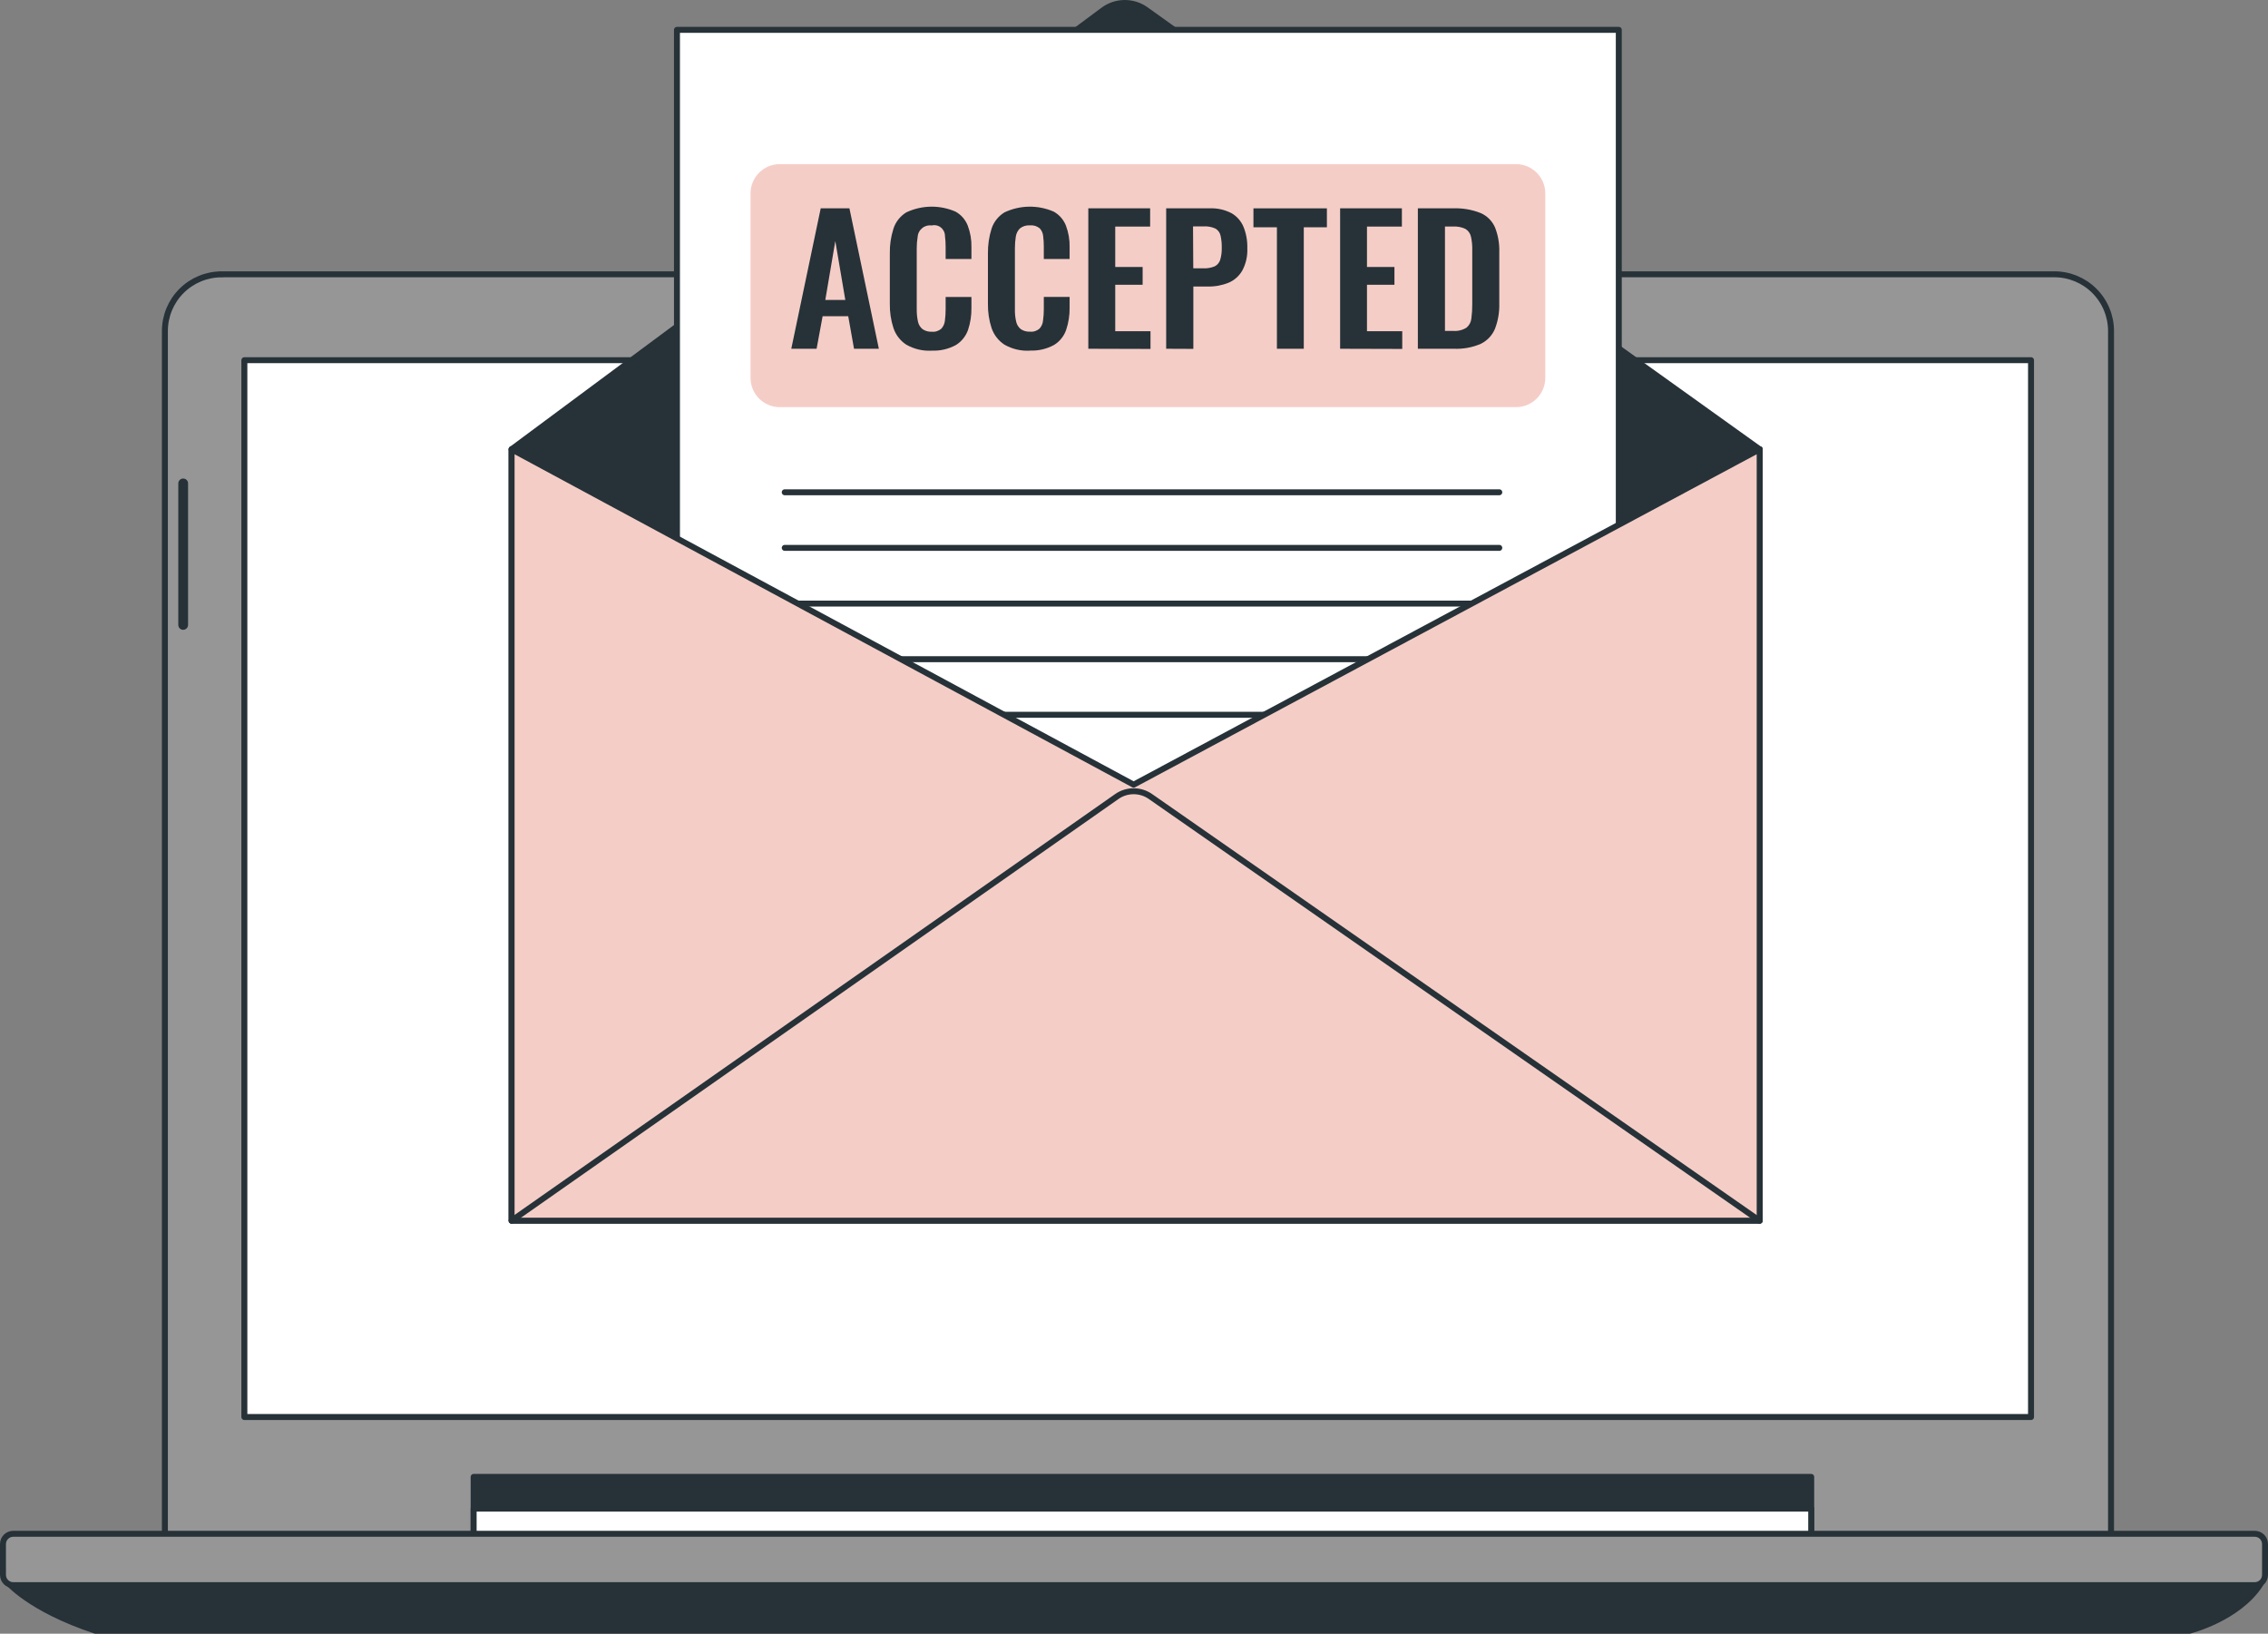 <?xml version="1.0" encoding="UTF-8"?><svg id="uuid-9f67efc7-b6d9-44cd-aecc-4d2959606a6a" xmlns="http://www.w3.org/2000/svg" viewBox="0 0 380.72 274.22"><rect x="0" y="0" width="380.72" height="274.22" fill="#808080" stroke="none"/><path d="M345.7,208.73c1.61,1.22,6.02,2.18,6.03,2.18s-.25-3.1-.29-3.29c-.47-2.26-2.73-6.33-5.28-6.59-.43-.03-.86.03-1.26.17-.4.14-.77.37-1.08.67-.31.3-.55.65-.71,1.05-.16.4-.24.82-.22,1.25,0,1.82,1.45,3.52,2.81,4.56Z" style="fill:#f5cdc7;"/><path d="M345.7,208.73c1.61,1.22,6.02,2.18,6.03,2.18s-.25-3.1-.29-3.29c-.47-2.26-2.73-6.33-5.28-6.59-.43-.03-.86.03-1.26.17-.4.14-.77.37-1.08.67-.31.3-.55.65-.71,1.05-.16.4-.24.82-.22,1.25,0,1.82,1.45,3.52,2.81,4.56Z" style="fill:#f5cdc7; isolation:isolate; opacity:.3;"/><path d="M37.18,46.04h307.67c2.52,0,4.95,1,6.73,2.79,1.79,1.79,2.79,4.21,2.79,6.73v202.55H27.68V55.56c0-2.52,1-4.94,2.78-6.72,1.78-1.78,4.2-2.79,6.72-2.79Z" style="fill:#969696; stroke:#263238; stroke-miterlimit:10;"/><path d="M340.94,60.46H41.02v177.39h299.92V60.46Z" style="fill:#fff; stroke:#263238; stroke-linecap:round; stroke-linejoin:round;"/><path d="M304.03,247.9H79.51v11.07h224.53v-11.07Z" style="fill:#263238; stroke:#263238; stroke-linecap:round; stroke-linejoin:round;"/><path d="M304.03,253.22H79.51v5.73h224.53v-5.73Z" style="fill:#fff; stroke:#263238; stroke-linecap:round; stroke-linejoin:round;"/><path d="M1.25,265.53s3.64,4.5,14.75,8.19h351.54s8.19-2.05,11.88-7.78l-378.18-.41Z" style="fill:#263238; stroke:#263238; stroke-linecap:round; stroke-linejoin:round;"/><path d="M378.5,257.45H2.22c-.95,0-1.72.77-1.72,1.72v5.18c0,.95.77,1.72,1.72,1.72h376.28c.95,0,1.72-.77,1.72-1.72v-5.18c0-.95-.77-1.72-1.72-1.72Z" style="fill:#969696; stroke:#263238; stroke-miterlimit:10;"/><path d="M193.82,52.46c0-.57-.17-1.13-.48-1.6-.32-.48-.76-.85-1.29-1.06-.53-.22-1.11-.28-1.66-.17-.56.11-1.07.38-1.47.79s-.68.92-.79,1.48c-.11.56-.05,1.14.16,1.66.22.53.59.98,1.06,1.29.48.32,1.03.48,1.6.48.76,0,1.49-.3,2.03-.84.54-.54.84-1.27.84-2.03Z" style="fill:#263238; stroke:#263238; stroke-linecap:round; stroke-linejoin:round;"/><path d="M30.75,105.72c-.22,0-.43-.09-.58-.24-.15-.15-.24-.36-.24-.58v-23.76c0-.22.09-.43.24-.58.15-.15.36-.24.58-.24.11,0,.21.02.31.06.1.04.19.1.27.18.08.08.14.17.18.26.04.1.06.21.06.31v23.76c0,.11-.02.21-.06.31-.04.1-.1.19-.18.27-.08.08-.17.14-.27.18-.1.04-.21.06-.31.06Z" style="fill:#263238;"/><path d="M295.39,75.41H85.88v129.48h209.51V75.41Z" style="fill:#263238; stroke:#263238; stroke-linecap:round; stroke-linejoin:round;"/><path d="M85.88,75.41L185.2,1.7c1.03-.77,2.28-1.19,3.57-1.2,1.29-.01,2.54.39,3.59,1.14l103.03,73.78H85.88Z" style="fill:#263238; stroke:#263238; stroke-linecap:round; stroke-linejoin:round;"/><path d="M271.74,5.01H113.64v169.22h158.1V5.01Z" style="fill:#fff; stroke:#263238; stroke-linecap:round; stroke-linejoin:round;"/><path d="M131.73,82.63h119.95" style="fill:none; stroke:#263238; stroke-linecap:round; stroke-linejoin:round;"/><path d="M131.73,91.96h119.95" style="fill:none; stroke:#263238; stroke-linecap:round; stroke-linejoin:round;"/><path d="M131.73,101.31h119.95" style="fill:none; stroke:#263238; stroke-linecap:round; stroke-linejoin:round;"/><path d="M131.73,110.65h119.95" style="fill:none; stroke:#263238; stroke-linecap:round; stroke-linejoin:round;"/><path d="M131.73,119.98h119.95" style="fill:none; stroke:#263238; stroke-linecap:round; stroke-linejoin:round;"/><path d="M254.49,27.55h-123.59c-2.71,0-4.91,2.2-4.91,4.91v30.97c0,2.71,2.2,4.91,4.91,4.91h123.59c2.71,0,4.91-2.2,4.91-4.91v-30.97c0-2.71-2.2-4.91-4.91-4.91Z" style="fill:#f5cdc7;"/><path d="M85.88,75.41l104.42,56.3,105.09-56.3v129.48H85.88V75.41Z" style="fill:#f5cdc7; stroke:#263238; stroke-linecap:round; stroke-linejoin:round;"/><path d="M85.88,204.89l101.58-71.18c.83-.59,1.83-.9,2.84-.9s2.01.31,2.84.9l102.24,71.19" style="fill:none; stroke:#263238; stroke-linecap:round; stroke-linejoin:round;"/><path d="M132.83,58.54l4.94-23.57h4.82l4.94,23.57h-4.17l-.97-5.46h-4.3l-1.01,5.46h-4.25ZM138.54,50.35h3.36l-1.68-9.89-1.68,9.89Z" style="fill:#263238;"/><path d="M156.39,58.86c-1.49.08-2.97-.27-4.26-1.01-1.01-.66-1.77-1.64-2.15-2.79-.43-1.31-.63-2.68-.61-4.06v-8.43c-.03-1.42.18-2.83.61-4.19.37-1.14,1.13-2.1,2.15-2.73,1.29-.61,2.7-.94,4.12-.96,1.43-.02,2.84.26,4.15.83.94.52,1.67,1.36,2.06,2.37.43,1.15.64,2.36.61,3.58v2h-4.33v-2.04c0-.61-.03-1.22-.11-1.82,0-.27-.06-.54-.18-.79-.12-.24-.29-.46-.5-.63-.21-.17-.46-.29-.72-.35-.26-.06-.54-.06-.81,0-.28-.04-.57-.02-.84.05-.27.07-.53.2-.75.38-.22.18-.41.39-.54.64-.14.25-.22.52-.24.8-.11.64-.16,1.29-.16,1.94v10.24c-.01.71.06,1.42.21,2.11.11.5.38.94.78,1.26.45.3.99.45,1.54.42.29.03.58,0,.85-.09.28-.09.53-.23.75-.42.34-.38.55-.85.6-1.36.08-.63.12-1.26.12-1.89v-2.07h4.33v1.82c.02,1.26-.17,2.52-.57,3.71-.37,1.05-1.09,1.94-2.03,2.53-1.25.68-2.66,1.01-4.08.94Z" style="fill:#263238;"/><path d="M172.87,58.86c-1.49.08-2.97-.27-4.26-1.01-1.01-.66-1.77-1.64-2.16-2.79-.43-1.31-.63-2.68-.61-4.06v-8.43c-.02-1.42.18-2.83.61-4.19.37-1.14,1.14-2.1,2.16-2.73,1.29-.61,2.7-.94,4.12-.96,1.43-.02,2.84.26,4.15.83.94.52,1.67,1.36,2.06,2.37.43,1.15.64,2.36.61,3.58v2h-4.33v-2.04c0-.61-.03-1.22-.11-1.82-.04-.48-.25-.94-.58-1.29-.23-.18-.49-.32-.77-.41-.28-.08-.57-.11-.86-.08-.61-.05-1.21.13-1.69.51-.37.37-.61.85-.69,1.36-.1.64-.15,1.29-.15,1.94v10.24c-.02.71.05,1.42.21,2.11.11.5.38.94.78,1.26.45.3.99.45,1.54.42.29.03.58,0,.85-.09.28-.09.53-.23.75-.42.34-.38.55-.85.59-1.36.09-.63.13-1.26.13-1.89v-2.07h4.33v1.82c.02,1.26-.18,2.52-.58,3.71-.36,1.05-1.08,1.95-2.03,2.53-1.24.68-2.65,1.01-4.07.94Z" style="fill:#263238;"/><path d="M182.69,58.54v-23.57h10.38v3.06h-5.86v6.78h4.6v2.99h-4.6v7.8h5.92v2.97l-10.44-.03Z" style="fill:#263238;"/><path d="M195.76,58.54v-23.57h7.28c1.26-.06,2.52.22,3.64.79.92.51,1.64,1.32,2.05,2.29.47,1.15.69,2.39.65,3.64.06,1.29-.23,2.57-.83,3.7-.52.92-1.33,1.65-2.3,2.06-1.11.45-2.3.67-3.49.64h-2.44v10.47l-4.56-.02ZM200.31,45.04h1.71c.65.03,1.3-.09,1.9-.34.21-.11.41-.26.56-.45.16-.18.27-.4.35-.63.19-.65.28-1.32.26-1.99.02-.7-.05-1.4-.2-2.08-.05-.25-.16-.48-.3-.68-.15-.2-.33-.37-.55-.5-.64-.29-1.35-.42-2.06-.37h-1.71l.04,7.04Z" style="fill:#263238;"/><path d="M214.35,58.54v-20.39h-3.94v-3.18h12.33v3.18h-3.88v20.39h-4.51Z" style="fill:#263238;"/><path d="M224.96,58.54v-23.57h10.37v3.06h-5.86v6.78h4.61v2.99h-4.61v7.8h5.92v2.97l-10.44-.03Z" style="fill:#263238;"/><path d="M238.01,58.54v-23.57h5.83c1.61-.07,3.22.2,4.71.79,1.08.47,1.94,1.33,2.41,2.41.52,1.31.76,2.72.72,4.13v8.62c.04,1.45-.2,2.9-.72,4.26-.46,1.11-1.31,2.01-2.38,2.53-1.43.62-2.99.9-4.55.83h-6.02ZM242.56,55.54h1.37c.78.07,1.56-.12,2.23-.53.47-.38.77-.93.83-1.53.11-.81.16-1.64.15-2.46v-9.02c.02-.77-.05-1.55-.22-2.3-.06-.26-.17-.51-.33-.73-.16-.22-.35-.4-.58-.54-.67-.32-1.42-.46-2.17-.41h-1.28v17.52Z" style="fill:#263238;"/></svg>